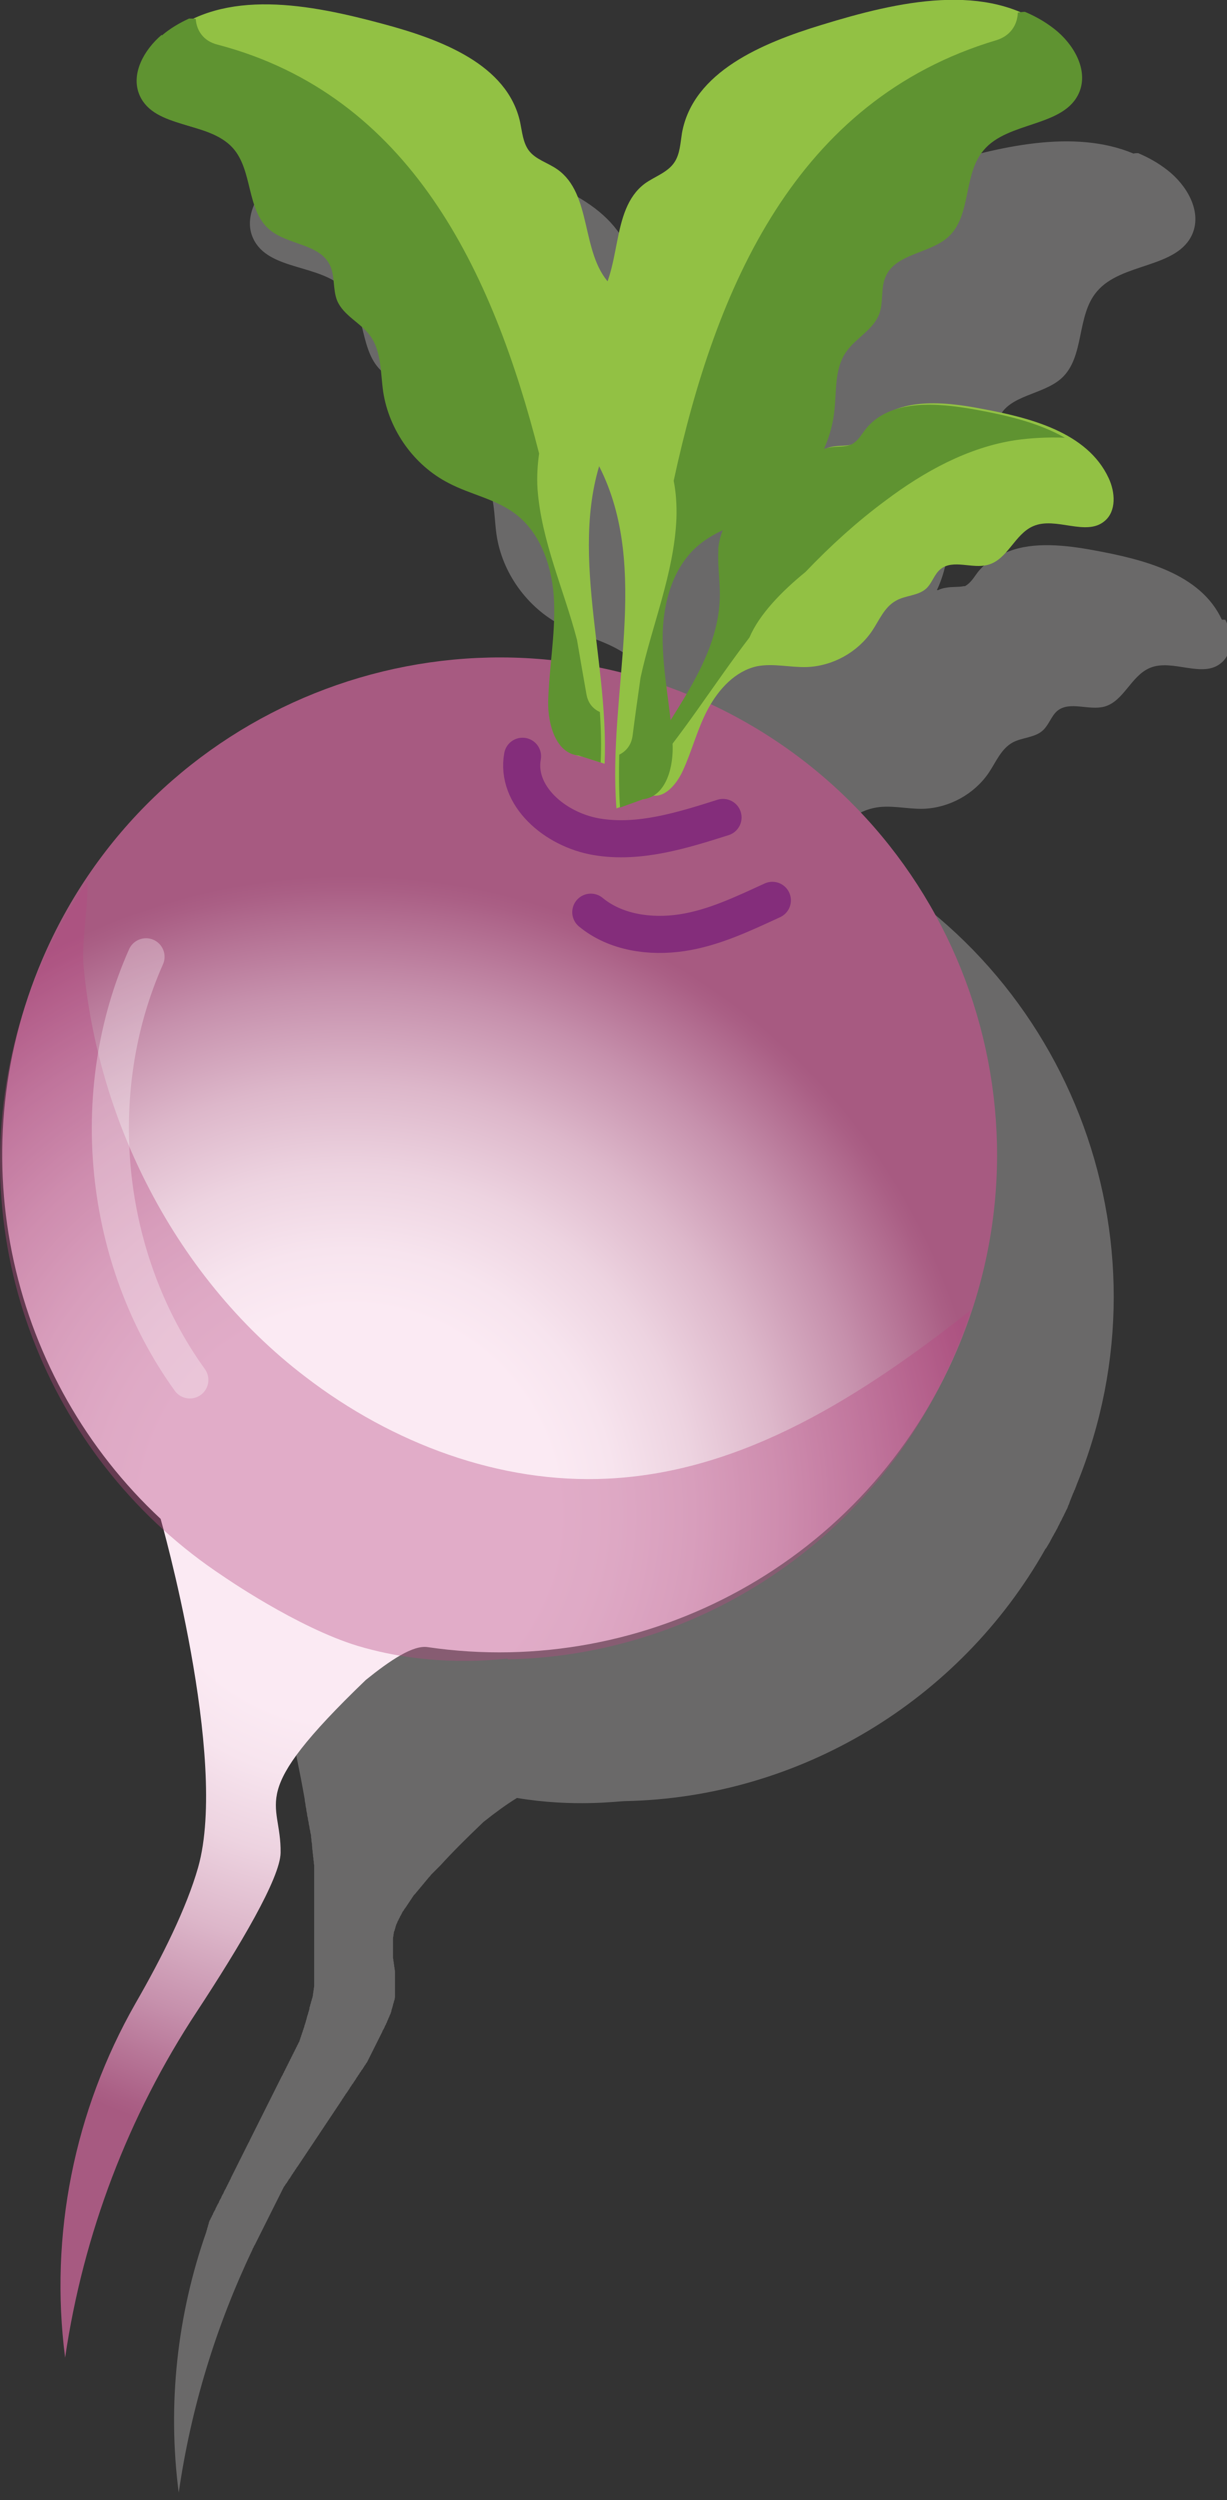 <?xml version="1.0" encoding="UTF-8"?>
<svg xmlns="http://www.w3.org/2000/svg" xmlns:xlink="http://www.w3.org/1999/xlink" viewBox="0 0 31.09 63.34">
  <rect x="0" y="0" width="31.09" height="63.34" fill="#333333" stroke="none"/>
  <defs>
    <style>
      .cls-1 {
        fill: #b54783;
        opacity: .38;
      }

      .cls-1, .cls-2, .cls-3, .cls-4, .cls-5, .cls-6 {
        stroke-width: 0px;
      }

      .cls-2 {
        fill: #346d67;
      }

      .cls-7 {
        opacity: .3;
        stroke: #fff;
      }

      .cls-7, .cls-8 {
        fill: none;
        stroke-linecap: round;
        stroke-linejoin: round;
        stroke-width: .94px;
      }

      .cls-3 {
        fill: #5f9331;
      }

      .cls-8 {
        stroke: #842d7b;
      }

      .cls-4 {
        fill: #b5b4b4;
        opacity: .42;
      }

      .cls-4, .cls-9 {
        mix-blend-mode: multiply;
      }

      .cls-5 {
        fill: #92c144;
      }

      .cls-10 {
        isolation: isolate;
      }

      .cls-9 {
        opacity: .4;
      }

      .cls-6 {
        fill: url(#Dégradé_sans_nom_20);
      }
    </style>
    <radialGradient id="Dégradé_sans_nom_20" data-name="Dégradé sans nom 20" cx="-248.58" cy="1316.08" fx="-248.58" fy="1316.08" r="18.22" gradientTransform="translate(754.05 -1074.51) rotate(23.11)" gradientUnits="userSpaceOnUse">
      <stop offset=".29" stop-color="#fbeaf3"/>
      <stop offset=".37" stop-color="#f7e4ee"/>
      <stop offset=".48" stop-color="#edd3e0"/>
      <stop offset=".6" stop-color="#ddb7ca"/>
      <stop offset=".73" stop-color="#c690ac"/>
      <stop offset=".87" stop-color="#aa5f85"/>
      <stop offset=".89" stop-color="#a75a81"/>
    </radialGradient>
  </defs>
  <g class="cls-10">
    <g id="Calque_1" data-name="Calque 1">
      <g>
        <path class="cls-4" d="M30.96,15.7c-.54-1.17-1.99-1.53-3.25-1.76-.7-.13-1.52-.22-2.15.03-.3.1-.57.26-.78.52-.1.13-.18.28-.33.36,0,0-.02,0-.03,0-.14.03-.3.01-.45.04-.07.01-.14.03-.2.06,0,0-.02,0-.03,0,.14-.3.23-.62.27-.95.06-.51,0-1.06.29-1.49.24-.36.7-.57.85-.98.11-.3.03-.65.16-.94.25-.59,1.12-.58,1.59-1.01.59-.54.37-1.58.89-2.19.62-.75,2.06-.58,2.43-1.48.23-.57-.15-1.22-.64-1.6-.23-.18-.48-.32-.74-.43-.04,0-.08,0-.12.01-1.51-.63-3.4-.18-5.03.32-1.51.46-3.26,1.19-3.54,2.74-.05.25-.05.53-.19.74-.17.26-.5.35-.75.54-.73.54-.64,1.63-.95,2.49-.69-.8-.41-2.24-1.29-2.84-.24-.17-.56-.25-.73-.49-.14-.2-.16-.46-.21-.7-.32-1.47-2.01-2.1-3.46-2.49-1.57-.42-3.39-.79-4.8-.14-.04,0-.07,0-.11,0-.24.11-.47.25-.69.43-.45.38-.8,1.01-.56,1.54.38.85,1.74.64,2.36,1.33.51.57.34,1.56.92,2.06.46.4,1.28.36,1.54.91.13.27.06.61.18.89.16.39.6.57.85.91.29.39.25.92.32,1.41.14.97.78,1.86,1.66,2.31.56.28,1.2.4,1.69.78.67.51.95,1.4.98,2.24.02.49-.03.97-.07,1.45-5.3-.56-10.56,2.31-12.83,7.42-.02.04-.03.07-.05.11,0,.02-.02.04-.03.07,0,.01,0,.02-.01.04-.01.03-.03.07-.04.1-.01.03-.03.07-.04.1-.01.03-.03.07-.04.1s-.03.07-.04.1c-.01.03-.03.07-.04.1-.01.03-.02.07-.04.1s-.02.07-.04.1c-.01.03-.03.07-.04.1-.01.03-.02.07-.04.1-.01.03-.02.07-.03.1-.01.03-.02.07-.03.1-.01.03-.02.07-.03.1-.01.03-.02.07-.03.1-.01.03-.02.07-.03.1,0,0,0,.01,0,.02-.07.22-.13.44-.19.67-1.13,4.65.48,9.32,3.79,12.32.15.55.46,1.79.71,3.21,0,.04.01.08.02.13,0,.04.01.08.02.12,0,.04.01.08.02.12,0,.04.01.08.02.11,0,.04.01.07.02.11,0,.04.01.07.02.11,0,.04.01.07.02.11,0,.03.01.07.02.1,0,.03,0,.07.01.1,0,.03,0,.07.01.1s0,.07.01.1c0,.03,0,.06.01.1,0,.03,0,.06.01.09,0,.03,0,.06.01.09,0,.03,0,.06.01.09,0,.03,0,.06.01.09,0,.03,0,.06,0,.09s0,.06,0,.09c0,.03,0,.06,0,.09,0,.03,0,.06,0,.09,0,.03,0,.06,0,.09,0,.03,0,.06,0,.09,0,.03,0,.06,0,.08s0,.06,0,.08,0,.06,0,.08c0,.03,0,.06,0,.08,0,.03,0,.06,0,.08s0,.06,0,.08,0,.06,0,.08c0,.03,0,.05,0,.08,0,.03,0,.05,0,.08s0,.05,0,.08c0,.03,0,.05,0,.08,0,.03,0,.05,0,.08,0,.03,0,.05,0,.08,0,.03,0,.05,0,.08,0,.03,0,.05,0,.08,0,.03,0,.05,0,.08,0,.03,0,.05,0,.08,0,.03,0,.05,0,.08,0,.03,0,.05,0,.08,0,.02,0,.05,0,.08,0,.03,0,.05,0,.07,0,.03,0,.05,0,.07s0,.05,0,.07c0,.02,0,.05,0,.07,0,.02,0,.05,0,.07,0,.02,0,.05,0,.07,0,.02,0,.05,0,.07,0,.02,0,.05,0,.07,0,.02,0,.05,0,.07,0,.02,0,.05,0,.07s0,.05,0,.07,0,.05,0,.07c0,.02,0,.05,0,.07,0,.02,0,.05-.01.07,0,.02,0,.05-.01.07,0,.02,0,.05-.01.07,0,.02,0,.05-.01.07,0,.02-.01.05-.02.07,0,.02-.01.04-.02.07,0,.02-.01.05-.02.07,0,.02-.01.05-.02.07,0,0,0,.01,0,.02,0,.01,0,.03-.01.04,0,.02-.01.04-.02.07,0,.02-.01.04-.02.07s-.01.04-.02.07c0,.02-.01.04-.02.07,0,.02-.01.04-.02.07,0,.02-.02.04-.02.07,0,.02-.02.04-.02.06,0,.02-.02.04-.02.06,0,.02-.02.04-.02.06,0,.02-.02.04-.02.06s-.02.04-.02.06c0,.02-.02.04-.02.06,0,.02-.02.04-.03.06,0,.02-.02.04-.03.06,0,.02-.02.04-.03.06,0,.02-.02.04-.03.06,0,.02-.02.04-.03.06,0,.02-.02.04-.03.06,0,.02-.02.04-.03.06,0,.02-.02.04-.03.06,0,.02-.02.04-.03.06,0,.02-.02.04-.03.06,0,.02-.02.04-.03.06,0,.02-.02.04-.03.06,0,.02-.02.04-.03.06,0,.02-.02.04-.03.06,0,.02-.02.04-.03.06s-.02.04-.03.06-.02.04-.03.06c-.01.02-.02.04-.03.06-.01.02-.02.04-.03.06-.01.02-.02.04-.03.06-.01.02-.02.04-.03.06-.01.02-.02.04-.03.06-.01.02-.02.04-.03.06s-.02.04-.03.06c-.01.02-.02.04-.03.06-.01.02-.02.04-.03.06-.01.02-.02.04-.03.06-.01.02-.02.04-.03.06-.01.02-.02.04-.03.06-.01.02-.02.04-.03.06-.01.02-.02.04-.03.06-.01.02-.02.04-.03.06-.01.02-.02.04-.03.06-.01.02-.02.04-.03.06s-.02.04-.03.06c-.01.02-.02.04-.03.06-.01.02-.02.04-.03.06-.01.02-.02.04-.03.06-.01.02-.02.04-.03.06-.01.02-.02.04-.03.06-.01.02-.02.04-.03.06s-.02.04-.03.06c0,0,0,.01-.01.02,0,.01-.01.03-.02.04-.01.02-.02.04-.03.06s-.02.04-.03.06c-.01.02-.02.04-.03.06s-.02.04-.03.06c-.01.02-.02.04-.03.06-.01.02-.02.04-.03.06s-.02.04-.03.06-.02.04-.03.06c-.01.02-.02.04-.03.06-.01.02-.02.04-.03.06-.01.02-.02.04-.03.06-.01.02-.02.04-.03.06-.01.02-.02.04-.03.06-.01.02-.02.04-.03.06-.01.02-.02.04-.03.06,0,.02-.02.04-.03.06,0,.02-.02.04-.03.06,0,.02-.02.04-.03.06,0,.02-.02.04-.03.06,0,.02-.02.04-.03.06s-.02.04-.03.06c0,.02-.02.04-.03.06s-.02.04-.03.06c0,.02-.02.04-.03.06s-.02.04-.03.06c0,.02-.02.04-.03.06s-.02.04-.03.06-.02.04-.03.06c0,.02-.02.04-.03.06s-.02.04-.03.06c0,.02-.02.04-.03.06,0,.02-.02.04-.03.06,0,.02-.02.04-.03.06,0,.02-.02.04-.02.07,0,.02-.02.04-.02.07,0,.02-.02.04-.02.07,0,.02-.02.04-.02.07-.74,2.11-.99,4.37-.7,6.61.31-2.14.94-4.21,1.87-6.16,0-.02.02-.04.03-.06,0-.02.02-.04.03-.06s.02-.04.03-.06c.01-.02.02-.04.03-.06s.02-.04.03-.06.02-.04.03-.06.02-.04.03-.06c.01-.02.02-.04.03-.06.01-.02.02-.04.03-.06.01-.02.02-.04.03-.06.01-.02.02-.04.03-.06.01-.02.02-.04.03-.06.01-.02.02-.04.03-.06.01-.02.02-.04.03-.06.01-.02.02-.04.03-.06.01-.02.02-.04.03-.06.01-.02.02-.04.03-.06s.02-.04.03-.06c.01-.02.02-.04.03-.06s.02-.04.03-.06c.01-.02.02-.04.03-.06.01-.02.02-.04.03-.06.01-.02.02-.04.03-.06.01-.02.02-.04.03-.06s.02-.04.03-.06c.01-.02.02-.04.03-.06.01-.02.02-.04.04-.06.01-.02.02-.04.04-.06s.02-.04.04-.06c.01-.02.02-.04.04-.06s.02-.04.04-.06c.01-.02.02-.04.04-.06.01-.02.02-.04.04-.06.01-.02.02-.04.04-.06.01-.02.02-.04.04-.06.01-.02.03-.04.04-.06.01-.02.03-.04.04-.06.01-.02.03-.04.04-.06.01-.02.03-.04.04-.06s.03-.04.04-.06.03-.04.04-.06c.01-.02.03-.04.04-.06,0-.01.02-.03.03-.04,0,0,0-.01.01-.02.01-.02.03-.04.04-.06l.04-.06s.03-.04.04-.06.03-.04.04-.06l.04-.06s.03-.04.04-.06.03-.04.04-.06c.01-.02.03-.04.04-.06.01-.02.03-.04.04-.06.01-.02.03-.04.04-.06.01-.02.03-.04.04-.06.01-.02.03-.04.04-.06.01-.02.03-.04.04-.06s.03-.04.04-.06c.01-.02.03-.04.04-.06.01-.02.03-.04.04-.06.01-.02.03-.04.04-.06s.03-.04.04-.06c.01-.02.03-.04.04-.06s.03-.04.04-.06c.01-.02.02-.04.04-.06.01-.02.02-.04.04-.06.01-.02.02-.04.04-.06.01-.02.03-.04.04-.06.01-.02.03-.04.04-.06.01-.02.02-.04.04-.06.01-.02.02-.04.04-.06s.02-.04.04-.06c.01-.02.03-.04.04-.06.01-.02.02-.04.04-.06.01-.02.02-.04.04-.06.01-.02.02-.04.04-.06.01-.02.02-.04.04-.06s.02-.04.04-.06c.01-.02.02-.04.04-.06.01-.02.02-.04.04-.06.01-.02.02-.04.03-.06.01-.02.02-.04.03-.06.01-.02.02-.04.03-.06.01-.02.02-.04.03-.06s.02-.04.03-.06c.01-.02.02-.04.03-.06.01-.02.02-.04.03-.06.01-.02.02-.04.03-.06.01-.02.02-.04.03-.06s.02-.04.03-.06c.01-.02.02-.04.03-.06.01-.02.02-.04.03-.06s.02-.04.03-.06c0-.02.02-.04.03-.06.01-.02.02-.04.03-.06,0-.02.02-.04.03-.06,0-.02.02-.04.03-.07,0-.02.02-.04.03-.07,0-.02.02-.04.03-.07,0-.02.02-.04.03-.07,0-.02.02-.04.02-.07,0-.02.01-.04.02-.07s.01-.05.02-.07c0-.02.01-.05.02-.07,0-.02.01-.05.02-.07,0-.02.01-.05.01-.07,0-.02,0-.05,0-.07,0-.02,0-.03,0-.05,0,0,0-.01,0-.02,0-.02,0-.05,0-.07,0-.02,0-.05,0-.07,0-.02,0-.05,0-.07,0-.02,0-.05,0-.07,0-.02,0-.05,0-.07,0-.02,0-.05,0-.07,0-.02,0-.05,0-.07,0-.02,0-.05-.01-.07,0-.02,0-.05-.01-.07,0-.02,0-.05-.01-.07,0-.02,0-.05-.01-.07,0-.02,0-.05-.01-.07,0-.02,0-.05,0-.07,0-.02,0-.05,0-.07,0-.02,0-.05,0-.07,0-.02,0-.05,0-.07,0-.02,0-.05,0-.07,0-.02,0-.05,0-.07,0-.02,0-.05,0-.07,0-.02,0-.05.01-.07,0-.02,0-.04.01-.07,0-.02,0-.04.02-.07,0-.02.01-.04.02-.07,0-.02.01-.04.02-.07,0-.02.02-.04.03-.07,0-.02.02-.04.03-.06,0-.02.02-.04.03-.06,0-.02.02-.04.03-.06.01-.02.02-.04.03-.06.01-.02.02-.04.04-.06.01-.02.02-.04.04-.06.01-.02.03-.04.04-.06.01-.02.03-.04.04-.06.01-.02.03-.04.04-.06.01-.02.03-.04.04-.06.01-.02.03-.04.04-.06.01-.02.03-.04.05-.06.02-.02.03-.04.05-.06.02-.02.03-.04.05-.06.02-.02.03-.04.05-.06.02-.02.03-.04.05-.06.02-.02.03-.04.05-.06.02-.02.03-.04.05-.06.02-.02.03-.04.05-.06.02-.02.04-.04.05-.06.02-.02.04-.04.06-.06.02-.02.04-.04.06-.06.02-.02.04-.04.06-.06.02-.02.04-.04.06-.06.29-.32.65-.68,1.09-1.1.3-.24.59-.45.85-.61,1.44.24,2.57.08,2.74.08,4.42-.09,8.47-2.54,10.64-6.37,0-.01.02-.03.03-.04.03-.05.06-.1.09-.15.01-.02.02-.04.03-.06.02-.03.03-.06.05-.09s.03-.06.05-.09c.02-.03.03-.06.05-.09.02-.03.03-.07.05-.1.02-.03.03-.07.05-.1.02-.03.03-.06.05-.1.02-.03.03-.06.05-.1.02-.03.03-.07.05-.1.02-.03.03-.07.04-.1.02-.03.03-.07.04-.1.01-.03.03-.07.04-.1s.03-.07.04-.1c0-.01.01-.02.02-.04,0-.02.02-.05.03-.07.01-.04.03-.07.04-.11,2.55-6.23-.25-13.35-6.32-16.18.27-.46.66-.86,1.18-.97.41-.09.83.03,1.25.02.66-.02,1.3-.37,1.67-.92.18-.27.31-.6.6-.76.24-.13.57-.12.77-.31.15-.14.21-.36.36-.49.32-.26.8,0,1.2-.11.49-.14.67-.78,1.15-.98.57-.24,1.34.28,1.81-.13.3-.25.27-.74.1-1.09Z"/>
        <g>
          <path class="cls-6" d="M17.61,17.67c-6.4-2.73-13.8.24-16.54,6.64-2.14,5.02-.78,10.65,3,14.17,0,0,1.73,6.07.95,8.83-.29,1.02-.91,2.27-1.59,3.45-1.55,2.72-2.18,5.87-1.78,8.97.46-3.13,1.6-6.13,3.34-8.77,1.09-1.66,2.11-3.38,2.12-4.02.02-1.37-.92-1.42,2.16-4.38.62-.5,1.2-.89,1.57-.83,5.52.81,11.11-2.15,13.41-7.53,2.73-6.4-.24-13.8-6.64-16.54Z"/>
          <path class="cls-1" d="M12.87,42.04c5.31-.11,10.08-3.61,11.72-8.84-2.75,2.16-5.74,4.09-9.18,4.26-2.75.14-5.48-.9-7.66-2.57-1.71-1.3-3.08-3.01-4.05-4.93-.86-1.7-1.4-3.56-1.58-5.46-.06-.6.11-1.48.1-2.19-.84,1.23-1.49,2.61-1.86,4.14-1.29,5.3.99,10.64,5.29,13.48,0,0,1.87,1.3,3.42,1.77,1.91.57,3.59.33,3.79.32Z"/>
          <path class="cls-2" d="M15.72,21.35s.08-.26.23-.69h0l-.23.69Z"/>
          <path class="cls-8" d="M14.97,23.11c.63.52,1.51.64,2.31.52s1.55-.48,2.29-.82"/>
          <path class="cls-7" d="M3.7,24.24c-1.53,3.44-1.09,7.67,1.11,10.72"/>
          <path class="cls-8" d="M13.24,19.16c-.18.99.81,1.86,1.88,2.04s2.16-.16,3.2-.49"/>
          <g>
            <path class="cls-5" d="M16.06,20.07c.73-1.72,2.28-3.18,2.29-5.05,0-.4-.07-.8-.03-1.2s.23-.82.6-.98c.18-.08.38-.09.56-.16.68-.26.92-1.26,1.64-1.37.2-.03.41,0,.58-.09.14-.08.23-.23.33-.36.61-.8,1.82-.7,2.81-.51,1.26.23,2.71.6,3.25,1.76.17.36.2.84-.1,1.09-.47.4-1.24-.12-1.81.13-.47.2-.65.85-1.15.98-.39.11-.88-.15-1.2.11-.16.13-.21.35-.36.49-.21.19-.53.17-.77.31-.29.16-.42.49-.6.76-.37.55-1.01.9-1.67.92-.42.01-.84-.1-1.25-.02-.55.12-.97.58-1.24,1.08s-.4,1.05-.64,1.57c-.16.35-.49.74-.85.6"/>
            <path class="cls-3" d="M16.11,20.13c.03-.13.08-.26.19-.38.99-1.12,1.78-2.41,2.69-3.6.25-.59.83-1.18,1.42-1.66.63-.66,1.3-1.27,2.03-1.81.97-.73,2.09-1.35,3.3-1.53.35-.05.8-.08,1.24-.06-.66-.38-1.48-.57-2.25-.71-.99-.18-2.2-.28-2.81.51-.1.13-.18.28-.33.36-.17.09-.39.05-.58.09-.72.12-.96,1.11-1.64,1.37-.18.07-.38.08-.56.16-.37.17-.55.58-.6.98-.04.4.03.8.03,1.2,0,1.87-1.56,3.33-2.29,5.05l.16.02Z"/>
            <g class="cls-9">
              <path class="cls-3" d="M18.19,13.94c.15-.09.33-.14.54-.11.5.07.99-.05,1.45-.26.03-.03.07-.06.1-.09.66-.61,1.27-1.4,1.98-1.99.14-.23.29-.46.46-.68.15-.2.32-.36.5-.5-.53.04-1,.21-1.32.63-.1.13-.18.28-.33.36-.17.09-.39.05-.58.09-.72.12-.96,1.11-1.64,1.37-.18.07-.38.08-.56.16-.37.17-.55.58-.6.98,0,.02,0,.03,0,.05Z"/>
            </g>
          </g>
          <g>
            <path class="cls-5" d="M15.62,20.48c-.23-2.92.89-6.06-.44-8.67-.29-.56-.68-1.07-.91-1.65s-.27-1.3.12-1.79c.19-.24.46-.4.66-.63.75-.86.38-2.41,1.29-3.09.25-.18.58-.28.75-.54.14-.21.15-.49.19-.74.28-1.55,2.03-2.28,3.54-2.74,1.92-.59,4.2-1.12,5.79.12.49.38.88,1.03.64,1.6-.37.9-1.81.73-2.43,1.48-.51.61-.3,1.65-.89,2.19-.47.44-1.33.42-1.59,1.01-.13.29-.05.64-.16.94-.15.41-.61.62-.85.98-.28.42-.23.98-.29,1.49-.11,1.03-.75,1.98-1.65,2.48-.57.32-1.24.46-1.75.88-.69.56-.94,1.5-.95,2.38s.2,1.76.25,2.64c.03.6-.15,1.38-.75,1.45"/>
            <path class="cls-3" d="M26.71.73c-.23-.18-.48-.32-.74-.43-.06,0-.12.01-.18.02-.01.3-.18.59-.55.7-5.08,1.52-7.11,6.26-8.17,11.16.06.3.08.62.07.95-.06,1.4-.62,2.7-.91,4.04-.07.5-.14.98-.2,1.46-.03.24-.16.4-.34.49-.01.45-.01.9.02,1.34l.58-.21c.6-.07.79-.85.75-1.45-.05-.88-.25-1.76-.25-2.64s.26-1.83.95-2.38c.51-.41,1.18-.56,1.75-.88.9-.5,1.54-1.46,1.65-2.48.06-.51,0-1.06.29-1.49.24-.36.7-.57.85-.98.11-.3.03-.65.16-.94.25-.59,1.12-.58,1.59-1.01.59-.54.37-1.58.89-2.19.62-.75,2.06-.58,2.43-1.48.23-.57-.15-1.22-.64-1.6Z"/>
          </g>
          <g>
            <path class="cls-5" d="M15.32,19.35c.12-2.79-1.05-5.75.14-8.27.25-.54.61-1.04.81-1.6s.21-1.25-.17-1.71c-.19-.22-.45-.37-.65-.58-.74-.79-.44-2.28-1.33-2.9-.24-.17-.56-.25-.73-.49-.14-.2-.16-.46-.21-.7-.32-1.47-2.01-2.1-3.46-2.49-1.85-.5-4.04-.93-5.51.3-.45.38-.8,1.01-.56,1.54.38.85,1.74.64,2.36,1.33.51.57.34,1.56.92,2.06.46.4,1.28.36,1.54.91.13.27.06.61.18.89.16.39.6.57.85.91.28.39.25.92.32,1.41.14.97.78,1.86,1.66,2.31.56.28,1.2.4,1.69.78.67.51.95,1.4.98,2.24s-.13,1.68-.15,2.52c-.01.57.19,1.31.77,1.36"/>
            <path class="cls-3" d="M4.1.9c.21-.18.45-.32.69-.43.06,0,.12,0,.17.01.02.29.19.56.55.65,4.88,1.28,6.97,5.73,8.15,10.36-.04.29-.06.59-.04.9.1,1.33.67,2.55,1,3.82.08.47.16.93.24,1.38.04.23.17.37.34.45.03.43.04.86.02,1.28l-.56-.18c-.57-.05-.78-.78-.77-1.36.02-.84.18-1.68.15-2.52s-.31-1.73-.98-2.24c-.5-.38-1.14-.49-1.69-.78-.88-.45-1.51-1.34-1.66-2.31-.07-.48-.04-1.01-.32-1.41-.24-.34-.69-.52-.85-.91-.11-.28-.05-.62-.18-.89-.26-.55-1.08-.51-1.54-.91-.58-.5-.41-1.49-.92-2.06-.62-.69-1.98-.48-2.36-1.33-.24-.54.11-1.16.56-1.54Z"/>
          </g>
        </g>
      </g>
    </g>
  </g>
</svg>